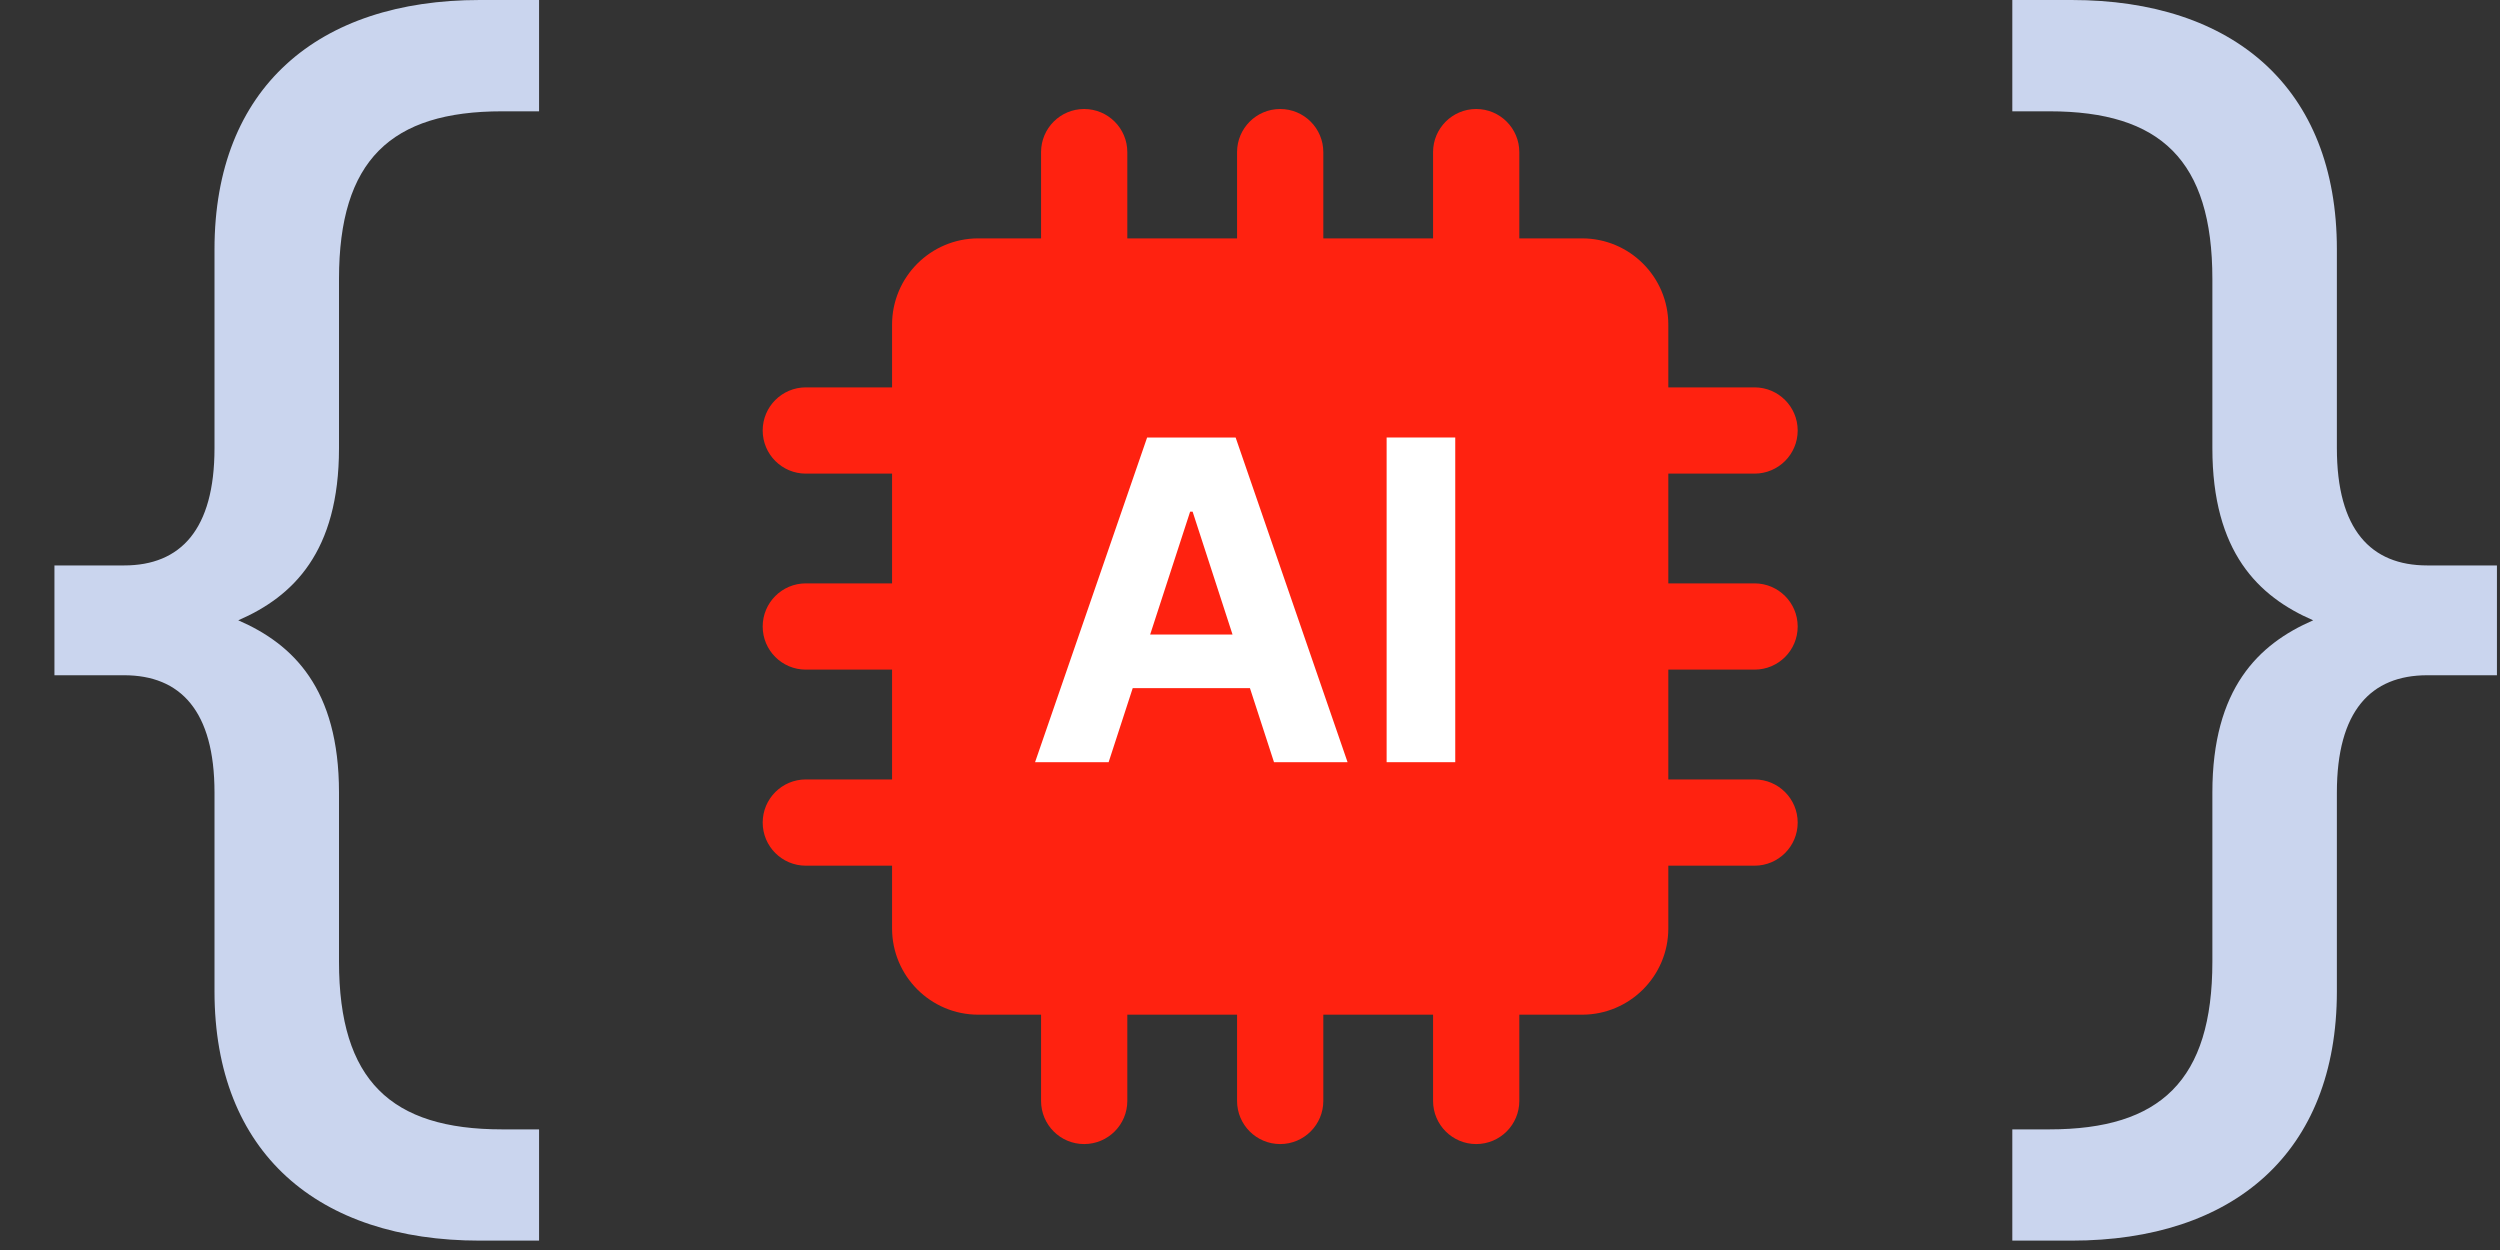 <?xml version="1.0" encoding="UTF-8"?> <svg xmlns="http://www.w3.org/2000/svg" width="40" height="20" viewBox="0 0 40 20" fill="none"><rect x="0" y="0" width="40" height="20" fill="#333333" stroke="none"/><path d="M39.951 10.804H38.836C37.935 10.804 37.39 11.374 37.39 12.68V15.861C37.39 18.45 35.73 19.85 33.145 19.85H32.197V18.07H32.79C34.568 18.07 35.398 17.286 35.398 15.386V12.68C35.398 11.018 36.133 10.305 37.011 9.925C36.133 9.545 35.398 8.833 35.398 7.171V4.464C35.398 2.564 34.568 1.781 32.79 1.781H32.197V0H33.145C35.73 0 37.39 1.401 37.39 3.989V7.171C37.39 8.477 37.935 9.047 38.836 9.047H39.951V10.804Z" fill="#CAD5EE"></path><path d="M0.871 10.804H1.986C2.887 10.804 3.432 11.374 3.432 12.68V15.861C3.432 18.45 5.092 19.85 7.677 19.85H8.625V18.07H8.033C6.254 18.07 5.424 17.286 5.424 15.386V12.68C5.424 11.018 4.689 10.305 3.812 9.925C4.689 9.545 5.424 8.833 5.424 7.171V4.464C5.424 2.564 6.254 1.781 8.033 1.781H8.625V0H7.677C5.092 0 3.432 1.401 3.432 3.989V7.171C3.432 8.477 2.887 9.047 1.986 9.047H0.871V10.804Z" fill="#CAD5EE"></path><path fill-rule="evenodd" clip-rule="evenodd" d="M17.346 1.744C17.728 1.744 18.037 2.053 18.037 2.434V3.814H19.793V2.434C19.793 2.053 20.102 1.744 20.483 1.744C20.864 1.744 21.173 2.053 21.173 2.434V3.814H22.929V2.434C22.929 2.053 23.238 1.744 23.619 1.744C24 1.744 24.309 2.053 24.309 2.434V3.814H25.313C26.075 3.814 26.693 4.432 26.693 5.194V6.198H28.073C28.454 6.198 28.763 6.507 28.763 6.888C28.763 7.269 28.454 7.578 28.073 7.578H26.693V9.334H28.073C28.454 9.334 28.763 9.643 28.763 10.024C28.763 10.406 28.454 10.714 28.073 10.714H26.693V12.471H28.073C28.454 12.471 28.763 12.78 28.763 13.161C28.763 13.542 28.454 13.851 28.073 13.851H26.693V14.855C26.693 15.617 26.075 16.235 25.313 16.235H24.309V17.615C24.309 17.996 24 18.305 23.619 18.305C23.238 18.305 22.929 17.996 22.929 17.615V16.235H21.173V17.615C21.173 17.996 20.864 18.305 20.483 18.305C20.102 18.305 19.793 17.996 19.793 17.615V16.235H18.037V17.615C18.037 17.996 17.728 18.305 17.346 18.305C16.965 18.305 16.657 17.996 16.657 17.615V16.235H15.653C14.891 16.235 14.273 15.617 14.273 14.855V13.851H12.893C12.512 13.851 12.203 13.542 12.203 13.161C12.203 12.78 12.512 12.471 12.893 12.471H14.273V10.714H12.893C12.512 10.714 12.203 10.406 12.203 10.024C12.203 9.643 12.512 9.334 12.893 9.334H14.273V7.578H12.893C12.512 7.578 12.203 7.269 12.203 6.888C12.203 6.507 12.512 6.198 12.893 6.198H14.273V5.194C14.273 4.432 14.891 3.814 15.653 3.814H16.657V2.434C16.657 2.053 16.965 1.744 17.346 1.744ZM18.413 7.264C18.032 7.264 17.723 7.573 17.723 7.954V12.095C17.723 12.476 18.032 12.785 18.413 12.785H22.553C22.934 12.785 23.243 12.476 23.243 12.095V7.954C23.243 7.573 22.934 7.264 22.553 7.264H18.413Z" fill="#FF2210"></path><rect x="16.561" y="6.102" width="7.845" height="7.845" fill="#FF2210"></rect><path d="M23.284 7V12.195H22.186V7H23.284Z" fill="white"></path><path d="M17.738 12.195H16.561L18.354 7H19.77L21.561 12.195H20.384L19.082 8.187H19.042L17.738 12.195ZM17.665 10.153H20.445V11.01H17.665V10.153Z" fill="white"></path></svg> 